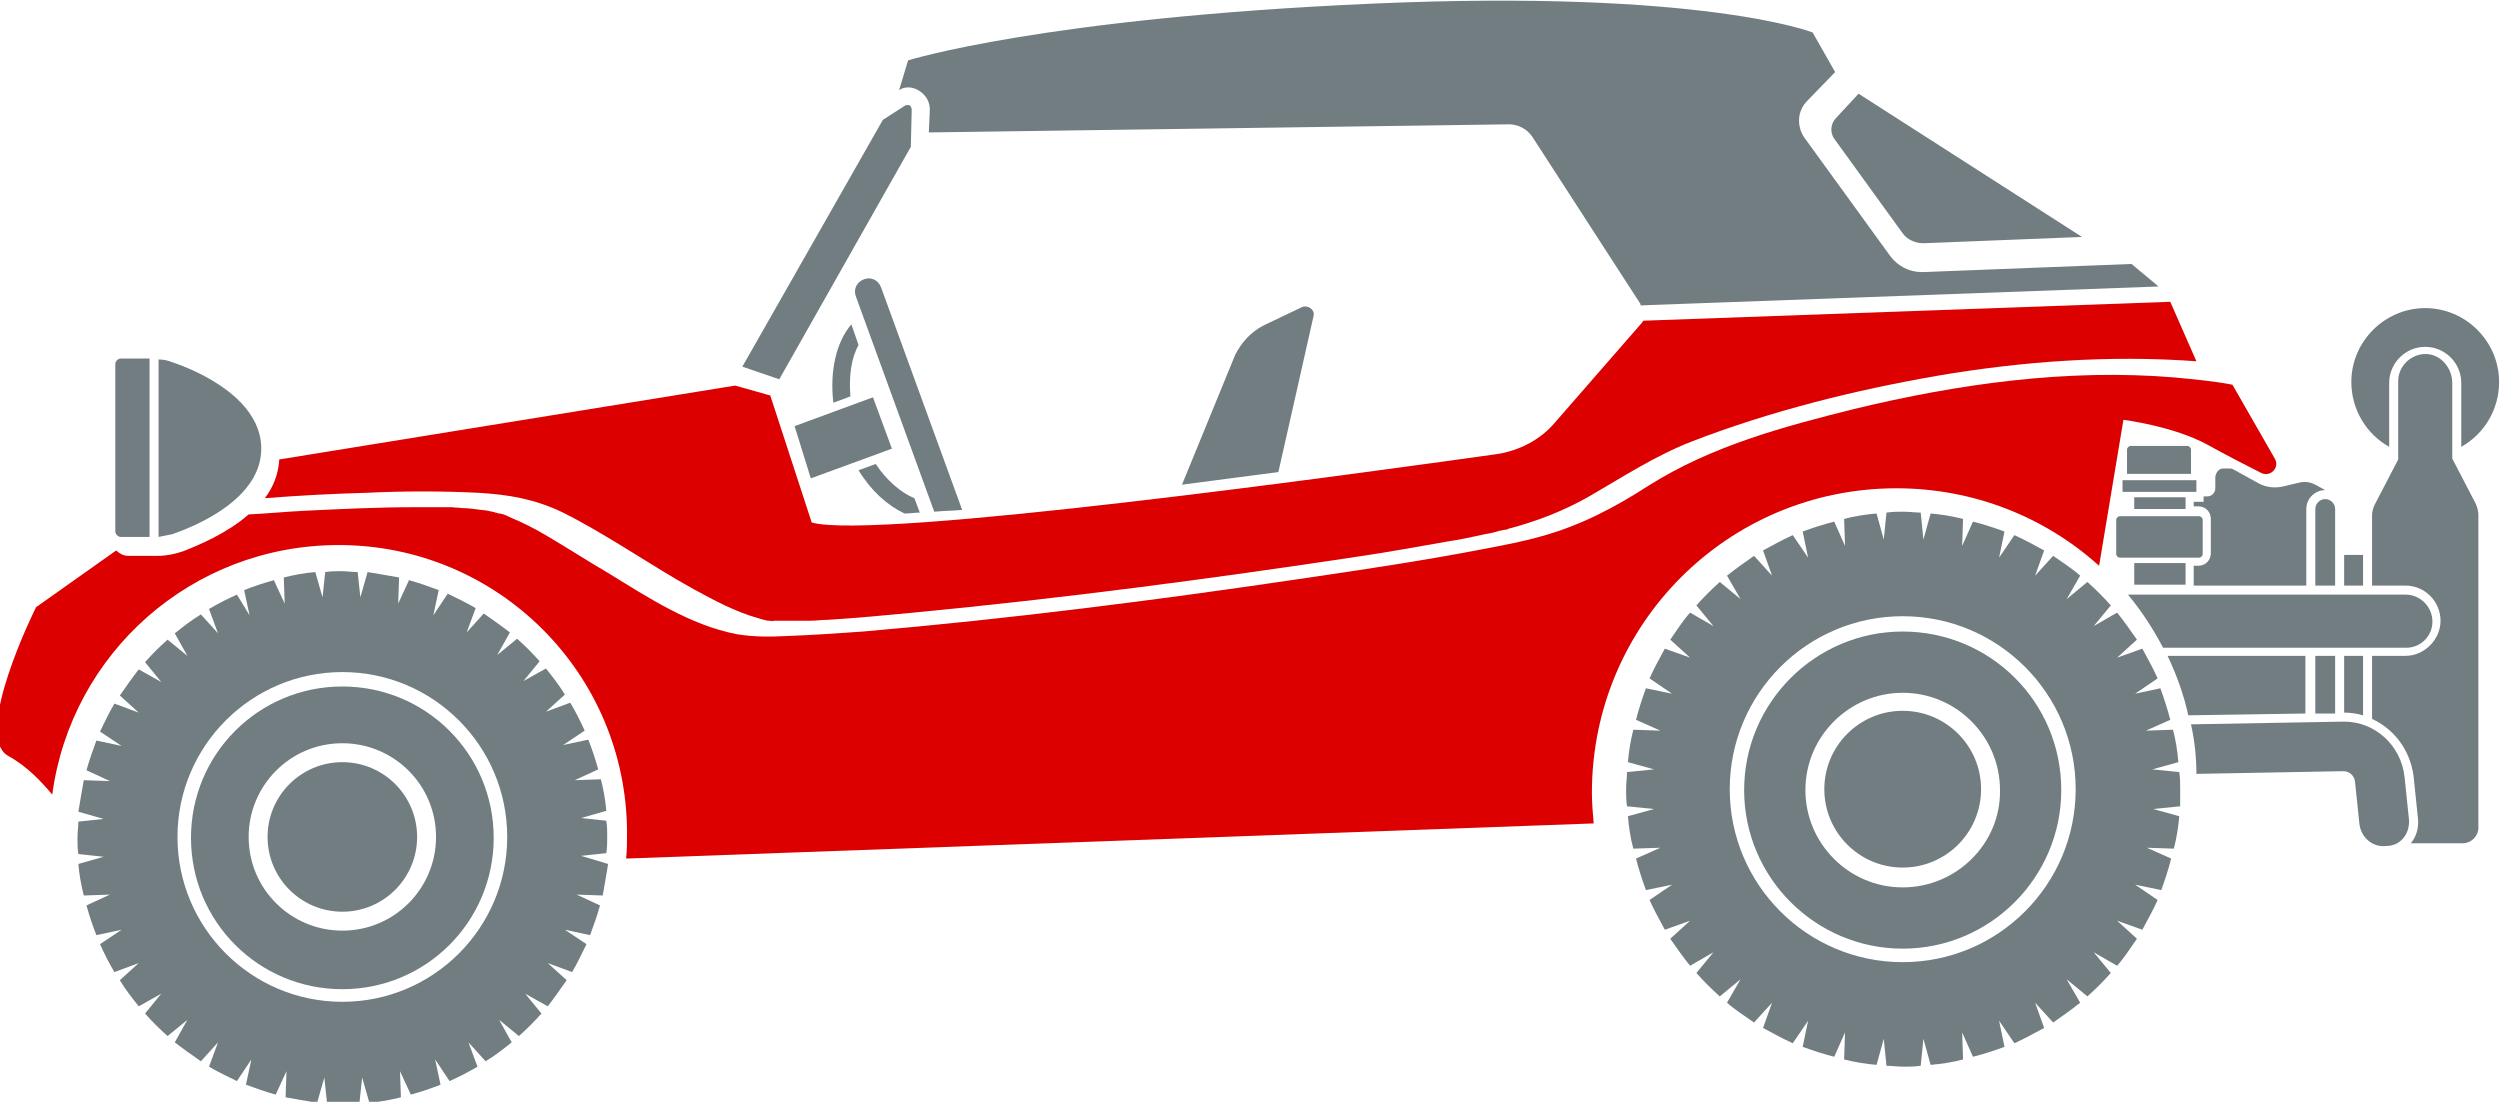 <svg xmlns="http://www.w3.org/2000/svg" viewBox="0 0 277.5 122.3"><path fill="#717D81" d="M203.8 13.1c-.6.6-.7 1.6-.2 2.3l7.6 10.5c.5.7 1.4 1.1 2.3 1.1l17.6-.7-24.8-15.9-2.5 2.7z"/><g fill="#717D81"><path d="M38 76.2c-9.3 0-16.8 7.5-16.8 16.8s7.5 16.8 16.8 16.8 16.8-7.5 16.8-16.8S47.3 76.2 38 76.2zm0 27.1c-5.7 0-10.4-4.6-10.4-10.4 0-5.7 4.6-10.4 10.4-10.4 5.7 0 10.4 4.6 10.4 10.4 0 5.7-4.6 10.4-10.4 10.4z"/><circle cx="38" cy="92.9" r="8.3"/></g><path fill="#717D81" d="M67.4 92.9c0-.6 0-1.2-.1-1.8l-2.8-.3 2.8-.8c-.1-1.2-.3-2.3-.6-3.5l-2.9.1 2.6-1.2c-.3-1.1-.7-2.3-1.1-3.3l-2.8.6 2.4-1.6c-.5-1.1-1-2.1-1.6-3.1l-2.7 1 2.1-1.9c-.6-1-1.3-1.9-2.1-2.9l-2.5 1.4 1.8-2.2c-.8-.9-1.6-1.7-2.5-2.5l-2.2 1.8 1.4-2.5c-.9-.7-1.9-1.4-2.9-2.1l-1.9 2.1 1-2.7c-1-.6-2.1-1.1-3.1-1.6l-1.6 2.4.6-2.8c-1.1-.4-2.2-.8-3.3-1.1L44.2 67l.1-2.9c-1.1-.2-2.3-.4-3.5-.6l-.8 2.8-.3-2.8c-.6 0-1.2-.1-1.8-.1-.6 0-1.2 0-1.8.1l-.3 2.8-.8-2.8c-1.2.1-2.3.3-3.5.6l.1 2.9-1.2-2.6c-1.1.3-2.3.7-3.3 1.1l.6 2.8-1.4-2.3c-1.1.5-2.1 1-3.1 1.6l1 2.7-1.9-2.1c-1 .6-1.9 1.3-2.9 2.1l1.4 2.5-2.2-1.8c-.9.8-1.7 1.6-2.5 2.5l1.8 2.2-2.5-1.4c-.7.9-1.4 1.9-2.1 2.9l2.1 1.9-2.7-1c-.6 1-1.1 2.1-1.6 3.1l2.4 1.6-2.8-.6c-.4 1.1-.8 2.2-1.1 3.3l2.6 1.2-2.9-.1c-.2 1.1-.4 2.3-.6 3.5l2.8.8-2.8.3c0 .6-.1 1.2-.1 1.8 0 .6 0 1.2.1 1.8l2.8.3-2.8.8c.1 1.2.3 2.3.6 3.5l2.9-.1-2.6 1.2c.3 1.1.7 2.3 1.1 3.3l2.8-.6-2.4 1.6c.5 1.1 1 2.1 1.6 3.1l2.7-1-2.1 1.9c.6 1 1.3 1.9 2.1 2.9l2.5-1.4-1.8 2.2c.8.9 1.6 1.7 2.5 2.5l2.2-1.8-1.4 2.5c.9.7 1.9 1.4 2.9 2.1l1.9-2.1-1 2.7c1 .6 2.1 1.1 3.1 1.6l1.6-2.4-.6 2.8c1.1.4 2.2.8 3.3 1.1l1.2-2.6-.1 2.9c1.1.2 2.3.4 3.5.6l.8-2.8.3 2.8c.6 0 1.2.1 1.8.1.6 0 1.2 0 1.8-.1l.3-2.8.8 2.8c1.2-.1 2.3-.3 3.5-.6l-.1-2.9 1.2 2.6c1.1-.3 2.3-.7 3.3-1.1l-.6-2.8 1.6 2.4c1.1-.5 2.1-1 3.1-1.6l-1-2.7 1.9 2.1c1-.6 1.9-1.3 2.9-2.1l-1.4-2.5 2.2 1.8c.9-.8 1.7-1.6 2.5-2.5l-1.8-2.2 2.5 1.4c.7-.9 1.4-1.9 2.1-2.9l-2.1-1.9 2.7 1c.6-1 1.1-2.1 1.6-3.1l-2.4-1.6 2.8.6c.4-1.1.8-2.2 1.1-3.3L64 99.3l2.9.1c.2-1.1.4-2.3.6-3.5l-3-.9 2.8-.3c.1-.6.1-1.2.1-1.8zM38 111.2c-10.1 0-18.3-8.2-18.3-18.3 0-10.1 8.2-18.3 18.3-18.3s18.3 8.2 18.3 18.3c0 10.1-8.2 18.3-18.3 18.3zM265.2 49.6v-7.1c0-2.2 1.8-4 4-4s4 1.8 4 4v7.1c2.5-1.4 4.2-4.1 4.2-7.2 0-4.5-3.7-8.2-8.2-8.2s-8.2 3.7-8.2 8.2c0 3.1 1.7 5.8 4.2 7.2zM259.2 65v-8.5c0-.6-.5-1.1-1.1-1.1s-1.1.5-1.1 1.1V65h2.2zM257 72.8v6.4h2.2v-6.4z"/><path fill="#717D81" d="M274.8 55.9l-2.6-5v-8.4c0-1.6-1.2-3.1-2.8-3.2-1.7-.1-3.2 1.3-3.2 3V51l-2.6 5c-.2.4-.3.8-.3 1.2V65h3.7c2.2 0 3.9 1.8 3.9 3.9s-1.8 3.9-3.9 3.9h-3.7v7c2.4 1.1 4.2 3.4 4.6 6.3l.5 4.8c.1 1-.2 2-.8 2.7h5.8c.9 0 1.7-.8 1.7-1.7V57.2c0-.4-.1-.9-.3-1.3zM244.1 61.9h-8.8c-.2 0-.4-.2-.4-.4v-3.8c0-.2.2-.4.4-.4h8.8c.2 0 .4.2.4.4v3.8c0 .2-.2.4-.4.4zM236.9 55.2h5.7v1.3h-5.7zM235.6 53.3h8.2v1.3h-8.2zM243.3 52.6h-7.2v-2.7c0-.2.2-.4.4-.4h6.3c.2 0 .4.2.4.4v2.7zM236.9 62.5h5.7v2.4h-5.7z"/><path fill="#717D81" d="M267 66h-30.8c1.5 1.8 2.8 3.8 3.9 5.9h27c1.6 0 2.9-1.3 2.9-2.9s-1.3-3-3-3z"/><g fill="#717D81"><path d="M262.3 61.6h-2.1V65h2.1v-3.4zM244.8 55.7h-1.3v.5h.5c.8 0 1.4.6 1.4 1.4v3.8c0 .8-.6 1.4-1.4 1.4h-.5V65H256v-8.5c0-1.2 1-2.1 2.1-2.1l-1.1-.6c-.6-.3-1.2-.4-1.9-.2l-1.7.4c-.9.2-1.8.1-2.6-.3l-2.9-1.6c-.2-.1-.3-.1-.5-.1h-.6c-.5 0-.8.4-.9.9v1.3c0 .5-.4.9-.9.9h-.4v.6zM262.3 72.8h-2.1v6.3c.7 0 1.4.1 2.1.3v-6.6zM240.6 72.8c1 2.1 1.8 4.3 2.3 6.6l13-.2v-6.4h-15.3z"/></g><path fill="#717D81" d="M267.4 91l-.5-4.8c-.4-3.5-3.3-6.1-6.7-6.1h-.1l-16.9.3c.4 1.8.6 3.6.6 5.5l16.3-.3c.7 0 1.2.5 1.3 1.1l.5 4.8c.2 1.5 1.5 2.6 3 2.4 1.6 0 2.6-1.4 2.5-2.9zM101.9 10c.9.5 1.4 1.4 1.3 2.4l-.1 2.3 64.4-.9c1 0 2 .5 2.6 1.4L182 33.6c.1.1.1.2.1.3l57.5-2.1-3-2.5-23.1.9h-.2c-1.4 0-2.7-.7-3.5-1.8l-9.5-13.1c-.9-1.3-.8-3 .3-4.1l3.1-3.2-2.5-4.4S189-1.2 152.4.4s-51.6 6.3-51.6 6.3l-1 3.3c.6-.4 1.4-.4 2.1 0z"/><path fill="#717D81" d="M86.5 42.1l14.6-25.8.1-4.1c0-.3-.2-.5-.2-.5-.1 0-.3-.1-.5 0L98 13.3 82.4 40.7l4.1 1.4z"/><g fill="#717D81"><path d="M16.6 39.8h-3.2c-.3 0-.6.3-.6.6V59c0 .3.3.6.6.6h3.2V39.8zM19.1 40.2c-.5-.2-1-.3-1.5-.3v19.7l1.5-.3c2.9-1 9.9-4 9.9-9.5s-6.9-8.6-9.9-9.6z"/></g><g fill="#D00"><path d="M40.7 54.7c4.1-.2 8.2-.2 12.4 0 3.4.2 6.3.7 9.4 2.2 5 2.5 9.6 5.8 14.5 8.5 2.2 1.2 4.6 2.5 7.1 3.2.3.1.7.2 1.1.3h.3c.1.1.4 0 .5 0h-.1c-.2 0-.7-.1 0 0h3c.3 0 .2 0 0 0h-.2H89.9c.7 0 1.3-.1 2-.1 3.2-.2 6.4-.5 9.5-.8 16.7-1.6 32.6-3.7 49.2-6.2 3.4-.5 6.7-1.1 10.1-1.7 1.4-.2 2.7-.5 4.1-.8.6-.1 1.1-.2 1.7-.4.2 0 .4-.1.6-.1.1 0 .2 0 .3-.1 3.1-.8 6.2-2 9-3.6 3.8-2.2 7.3-4.5 11.4-6.1 8.8-3.4 18.1-5.7 27.3-7.3 9.4-1.6 19.1-2.3 28.7-1.6l-2.9-6.6-58.5 2.1c-.1.2-.2.3-.3.4l-9.5 10.9c-1.6 1.9-3.9 3.1-6.4 3.5-15 2.1-69 9.6-76.1 7.6l-4.6-14.1-3.9-1.1L31 51c-.1 1.7-.7 3.1-1.6 4.3 3.8-.3 7.6-.5 11.3-.6z"/><path d="M166.8 58.8c-.1.1-.1.1 0 0z"/><path d="M247.8 42.7c-2.1-.4-4.3-.6-6.4-.8-11.9-1-24 .7-35.6 3.5-8 2-15.8 4.1-22.8 8.5-3.7 2.4-7.5 4.4-11.8 5.6-2.1.6-4.2 1-6.3 1.4-6.7 1.3-13.4 2.3-20.2 3.3-16.2 2.4-32.6 4.5-48.9 5.9-2.8.2-5.7.4-8.5.5-1.8.1-3.7.1-5.5-.2-5.2-1-9.9-4.1-14.3-6.8-2.4-1.4-4.7-2.9-7.1-4.3-1.2-.7-2.4-1.3-3.6-1.8-.4-.2-.8-.4-1.3-.5h-.1c-.1 0-.3-.1-.4-.1-.2-.1-.5-.1-.8-.2 0 0-.6-.1-.8-.1-.7-.1-1.4-.2-2.1-.2-.7-.1-.4 0-1.1-.1h-4.1c-4.4 0-8.1.2-12.4.4-2 .1-4 .3-6.1.4-2.4 2.1-5.5 3.4-7.3 4.1-.9.3-1.8.5-2.8.5h-3.3c-.5 0-1-.3-1.3-.6L4 67.4S-3.1 81.6.9 83.9c2.2 1.2 3.8 3 4.9 4.3 2.1-15.7 15.5-27.7 31.8-27.7 17.7 0 32 14.3 32 32 0 .9 0 1.9-.1 2.8l107.4-3.9c-.1-1.1-.2-2.3-.2-3.4 0-18.7 15.1-33.8 33.8-33.8 8.6 0 16.5 3.2 22.5 8.6l2.7-16.2s5.6.7 9.4 2.8c1.8 1 4.1 2.2 5.9 3.1 1 .5 2.1-.6 1.5-1.6l-4.7-8.2z"/></g><path fill="#717D81" d="M141.9 52.4l3.9-17.3c.2-.7-.6-1.3-1.3-1l-4.2 2c-1.4.7-2.5 1.9-3.2 3.3l-5.9 14.4 10.7-1.4zM94.4 44c-.2-2.2.1-4.3.9-5.7l-.8-2.3c-1.7 2-2.4 5.2-2 8.7l1.9-.7zM90 53.1l9-3.3-2.1-5.7-8.7 3.2zM103.7 56.8c1-.1 2.1-.1 3.1-.2l-9-24.7c-.3-.8-1.1-1.2-1.9-.9-.8.3-1.2 1.1-.9 1.9l8.7 23.9zM100.4 57c.6 0 1.2-.1 1.7-.1l-.6-1.6c-1.5-.6-3.1-2-4.3-3.8l-1.9.7c1.4 2.3 3.2 3.9 5.1 4.8z"/><g fill="#717D81"><path d="M211.2 70.1c-9.7 0-17.6 7.9-17.6 17.6 0 9.7 7.9 17.6 17.6 17.6s17.6-7.9 17.6-17.6c0-9.8-7.9-17.6-17.6-17.6zm0 28.4c-6 0-10.8-4.9-10.8-10.8 0-6 4.9-10.8 10.8-10.8 6 0 10.8 4.9 10.8 10.8.1 5.9-4.8 10.8-10.8 10.8z"/><circle cx="211.2" cy="87.6" r="8.7"/></g><path fill="#717D81" d="M242 87.6c0-.6 0-1.2-.1-1.9l-3-.3 2.9-.8c-.1-1.2-.3-2.5-.6-3.6l-3 .1 2.7-1.2c-.3-1.2-.7-2.4-1.1-3.5l-2.8.6 2.5-1.7c-.5-1.1-1.1-2.2-1.7-3.3l-2.8 1 2.2-2c-.7-1-1.4-2-2.2-3l-2.6 1.5 1.9-2.3c-.8-.9-1.7-1.8-2.6-2.6l-2.3 1.9 1.5-2.6c-.9-.8-2-1.5-3-2.2l-2 2.2 1-2.8c-1.1-.6-2.2-1.2-3.3-1.7l-1.7 2.5.6-2.9c-1.1-.4-2.3-.8-3.5-1.1l-1.2 2.7.1-3c-1.2-.3-2.4-.5-3.6-.6l-.8 2.9-.3-3c-.6 0-1.2-.1-1.9-.1-.6 0-1.2 0-1.9.1l-.3 3-.8-2.9c-1.2.1-2.5.3-3.6.6l.1 3-1.2-2.7c-1.2.3-2.4.7-3.5 1.1l.6 2.9-1.7-2.5c-1.1.5-2.2 1.1-3.3 1.7l1 2.8-2-2.2c-1 .7-2 1.4-3 2.2l1.5 2.6-2.3-1.9c-.9.8-1.8 1.7-2.6 2.6l1.9 2.3-2.6-1.5c-.8.9-1.5 2-2.2 3l2.2 2-2.8-1c-.6 1.1-1.2 2.2-1.7 3.3l2.5 1.7-2.9-.6c-.4 1.1-.8 2.3-1.1 3.5l2.7 1.2-3-.1c-.3 1.2-.5 2.4-.6 3.6l2.9.8-3 .3c0 .6-.1 1.2-.1 1.9 0 .6 0 1.2.1 1.9l3 .3-2.9.8c.1 1.2.3 2.5.6 3.6l3-.1-2.7 1.2c.3 1.2.7 2.4 1.1 3.5l2.9-.6-2.5 1.7c.5 1.1 1.1 2.2 1.7 3.3l2.8-1-2.2 2c.7 1 1.4 2 2.2 3l2.6-1.5-1.9 2.3c.8.9 1.7 1.8 2.6 2.6l2.3-1.9-1.5 2.6c.9.8 2 1.5 3 2.2l2-2.2-1 2.8c1.1.6 2.2 1.2 3.3 1.7l1.7-2.5-.6 2.9c1.1.4 2.3.8 3.5 1.1l1.2-2.7-.1 3c1.2.3 2.4.5 3.6.6l.8-2.9.3 3c.6 0 1.2.1 1.9.1.6 0 1.2 0 1.9-.1l.3-3 .8 2.9c1.2-.1 2.5-.3 3.6-.6l-.1-3 1.2 2.7c1.2-.3 2.4-.7 3.5-1.1l-.6-2.9 1.7 2.5c1.1-.5 2.2-1.1 3.3-1.7l-1-2.8 2 2.2c1-.7 2-1.4 3-2.2l-1.5-2.6 2.3 1.9c.9-.8 1.8-1.7 2.6-2.6l-1.9-2.3 2.6 1.5c.8-.9 1.5-2 2.2-3l-2.2-2 2.8 1c.6-1.1 1.2-2.2 1.7-3.3l-2.5-1.7 2.9.6c.4-1.1.8-2.3 1.1-3.5l-2.7-1.2 3 .1c.3-1.2.5-2.4.6-3.6l-2.9-.8 3-.3v-1.9zm-30.8 19.2c-10.6 0-19.2-8.6-19.2-19.2s8.6-19.2 19.2-19.2 19.2 8.6 19.2 19.2-8.6 19.2-19.2 19.2z"/></svg>